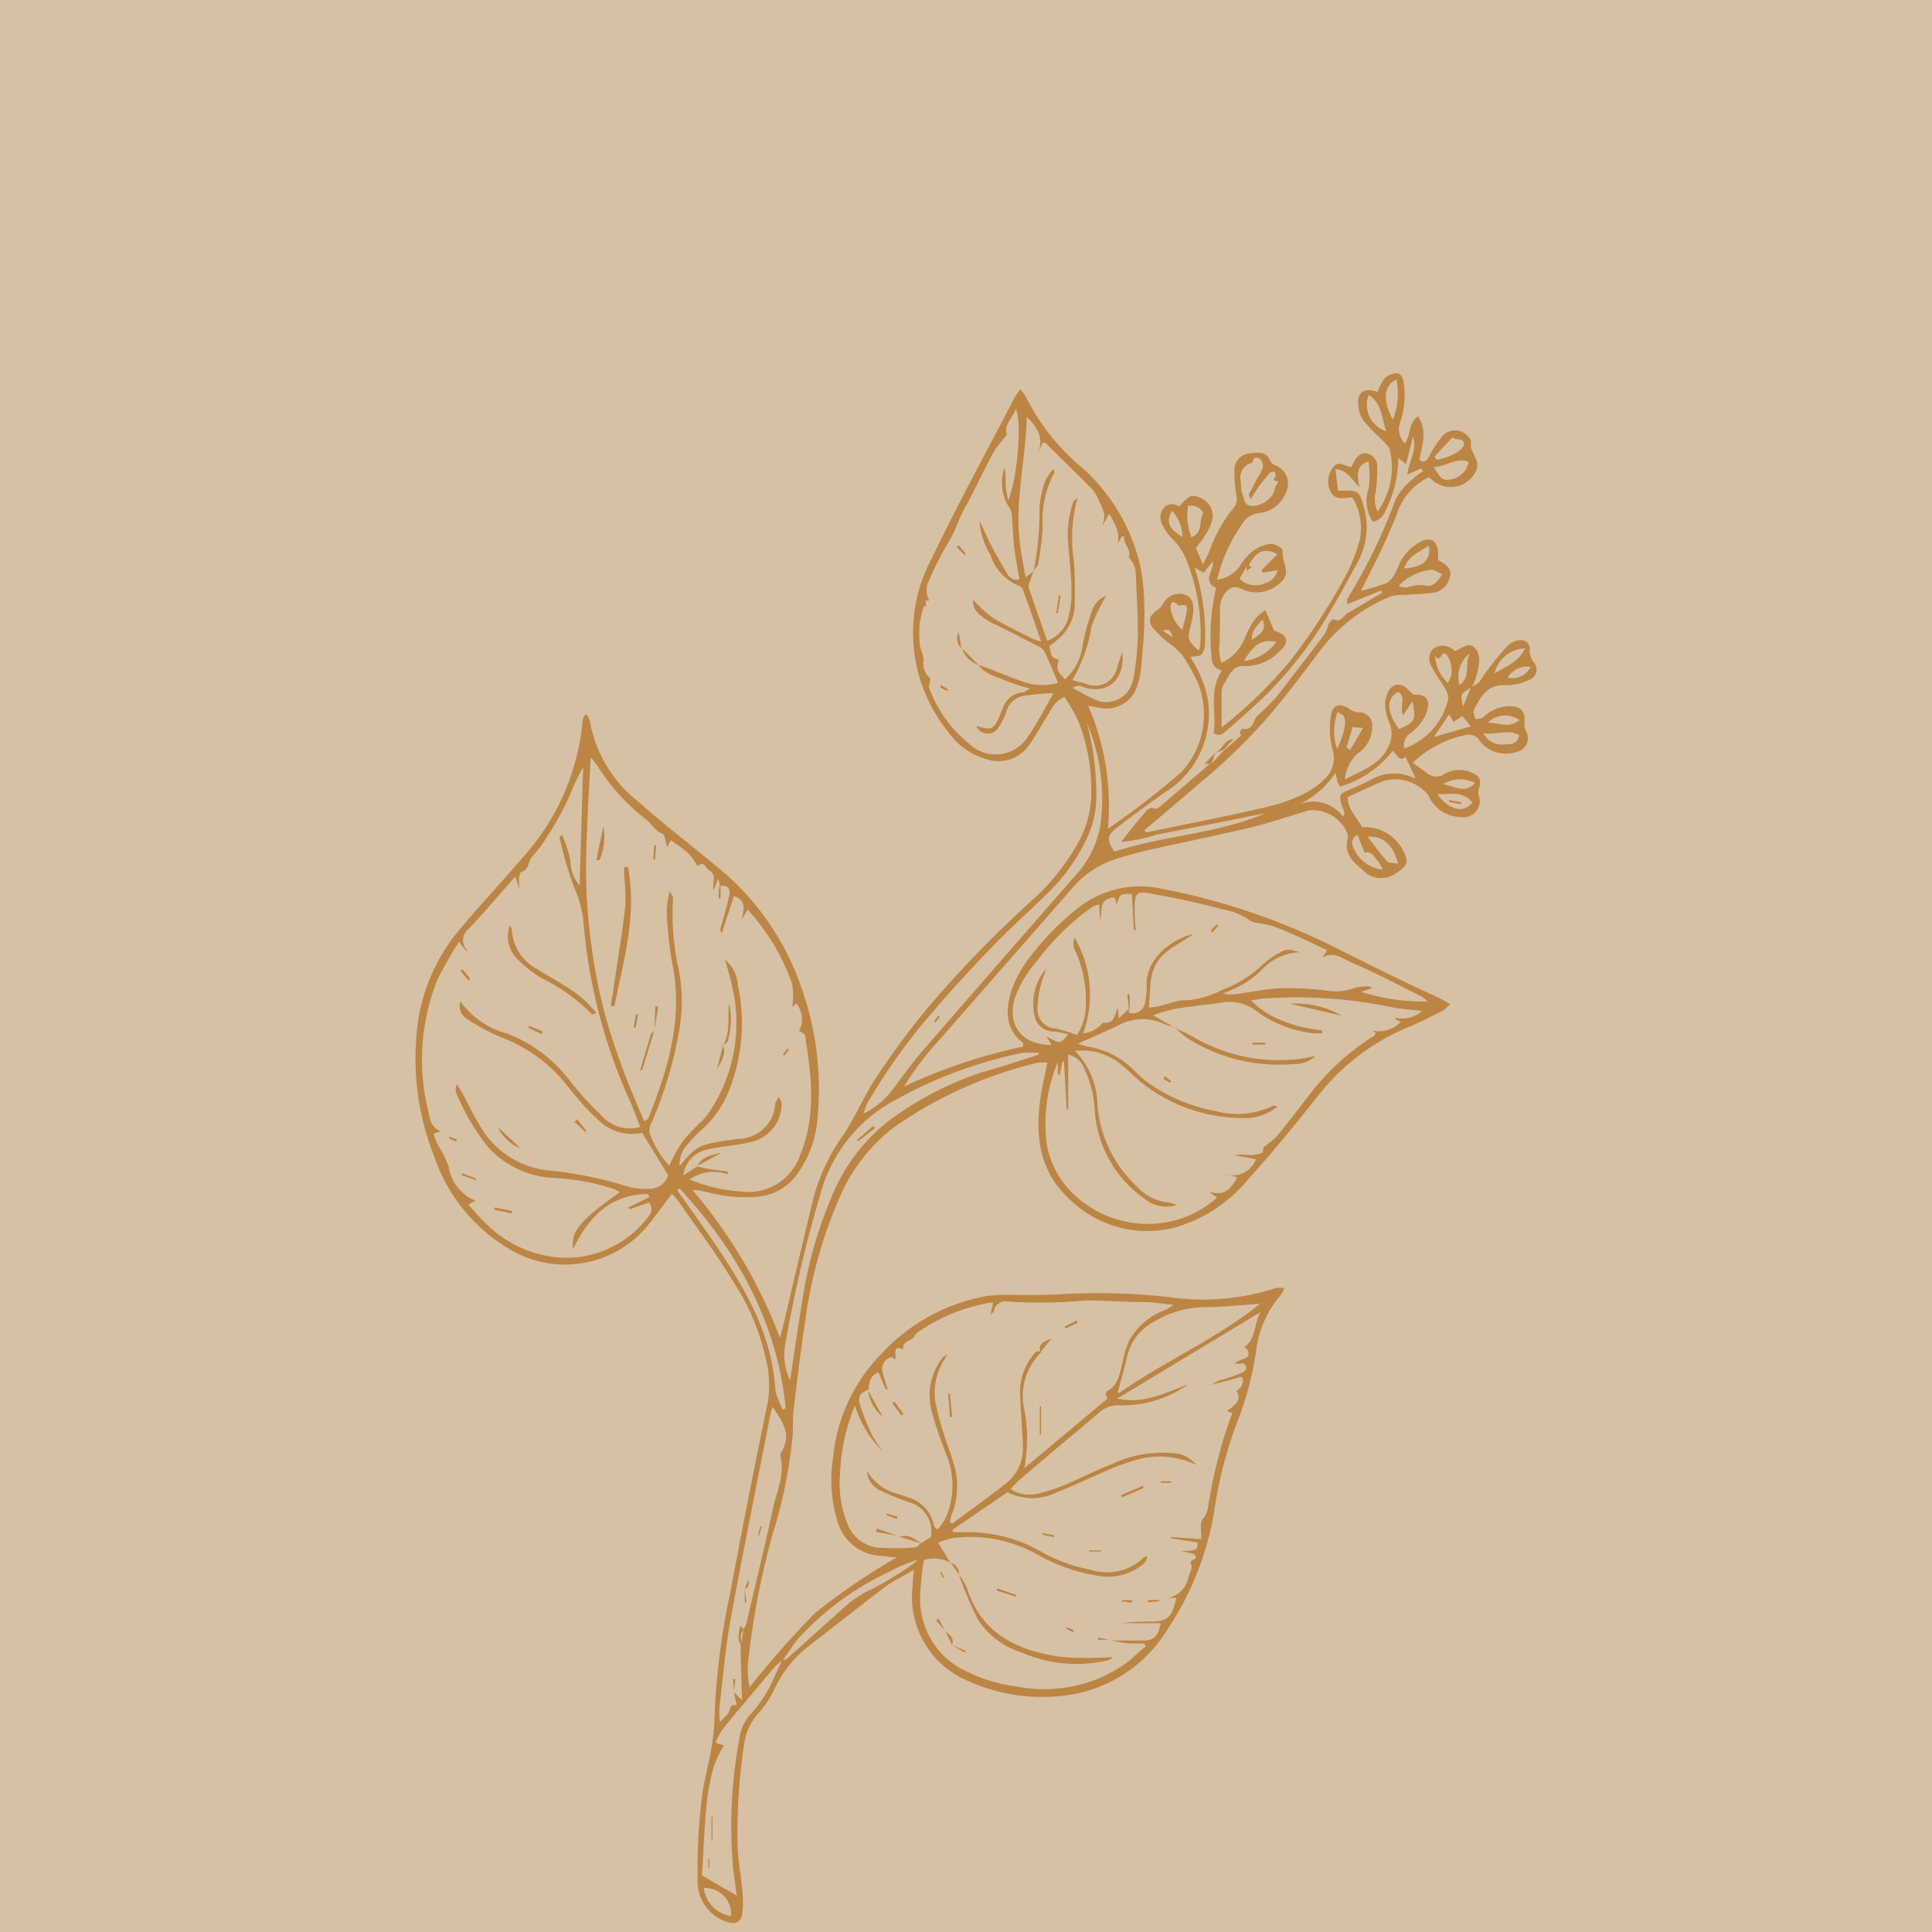 <svg id="Capa_1" data-name="Capa 1" xmlns="http://www.w3.org/2000/svg" width="42.33mm" height="42.33mm" viewBox="0 0 119.99 119.99"><defs><style>.cls-1{fill:#d6c1a5;}.cls-2{fill:#bc8544;}</style></defs><rect class="cls-1" width="119.99" height="119.99"/><path class="cls-2" d="M91.37,42.64c.51-.1.66-.54.92-.9a19,19,0,0,1,1.34-1.63,1.26,1.26,0,0,1,.59-.32c.42-.12.81.11.79.52a1.21,1.21,0,0,0,.3.89.67.67,0,0,1-.29,1,3.35,3.35,0,0,1-1.46.36c-1.16-.09-1.59.68-2,1.49-.08.15,0,.4.06.6.18,0,.4,0,.52-.13a2.47,2.47,0,0,1,1.54-.66c.8,0,1.06.27,1,1.08a.88.88,0,0,0,.08.45.86.86,0,0,1-.5,1.29,2.1,2.1,0,0,1-2.32-.61.8.8,0,0,0-.92-.42,6.78,6.78,0,0,0-3.28,1.72l.92.67a.9.9,0,0,0,1.1,0A1.85,1.85,0,0,1,91.43,48c.48.18.59.5.42,1a.74.74,0,0,0,0,.44,1,1,0,0,1-1.13,1.3,2.19,2.19,0,0,1-2-1.34,2.69,2.69,0,0,0-2.21-1,2.81,2.81,0,0,0-.75.17c-.68.29-1.34.6-2.06.93,0,.78.59,1.26.89,1.88a2.65,2.65,0,0,1,2.59,1.52c.34.68.17.91-.47,1.33A1.57,1.57,0,0,1,84.6,54c-.57-.47-1.13-1-.91-1.88a.78.78,0,0,0,0-.34,2.34,2.34,0,0,0-2.4-1.45c-1.2.34-2.39.77-3.6,1.06-2.1.5-4.23.92-6.34,1.4-.74.17-1.48.38-2.21.62a5.84,5.84,0,0,0-2.57,1.78q-4.38,5-8.76,10a17.64,17.64,0,0,0-1.66,2.29A33.77,33.77,0,0,1,63.55,65c0-.12,0-.2,0-.22-1.12-.85-1.1-2-.76-3.17a7.43,7.43,0,0,1,1.38-2.43,16.54,16.54,0,0,1,2.7-2.72,6.22,6.22,0,0,1,5.3-1.26,41.86,41.86,0,0,1,11.24,3.89c2,1,4,2,6.06,2.93l.59.34a3.09,3.09,0,0,1-.45.41c-.69.34-1.37.7-2.09,1a13.84,13.84,0,0,0-5.81,4.48c-1.33,1.66-2.68,3.32-4.11,4.9A9.26,9.26,0,0,1,73,76.23a6.88,6.88,0,0,1-6.55-1.73c-1.93-1.75-2.18-4-1.81-6.44.1-.67.26-1.34.41-2.06a3,3,0,0,0-.6,0,26.13,26.13,0,0,0-8.91,4,10.84,10.84,0,0,0-3.34,4.24A28.73,28.73,0,0,0,50,82.1c-.27,1.77-.48,3.56-.7,5.34-.06.56-.05,1.13-.07,1.7A30.19,30.19,0,0,1,48,95.24a48.57,48.57,0,0,0-1.55,8.11,5,5,0,0,0,.11,1.43,57.74,57.74,0,0,1,4.06-4.6,40.9,40.9,0,0,1,5.08-3.46c-.32,0-.65-.08-1-.09A2.93,2.93,0,0,1,52,94.42a8.68,8.68,0,0,1-.26-3.89,10.66,10.66,0,0,1,3-6.45,11.72,11.72,0,0,1,6.55-3.59,11.49,11.49,0,0,1,1.86-.06c1,0,2,0,3.07-.07a40.21,40.21,0,0,1,6.4.2A14.57,14.57,0,0,0,79.22,80a1.86,1.86,0,0,1,.54,0,1.45,1.45,0,0,1-.17.37A6.56,6.56,0,0,0,78,84a20.19,20.19,0,0,1-1.24,4.52,26.55,26.55,0,0,0-1.34,5.28,18.76,18.76,0,0,1-2.92,7.41,8.7,8.7,0,0,1-5.76,4,11.25,11.25,0,0,1-7.14-1.06,5.65,5.65,0,0,1-2.91-5.73c0-.24,0-.49.08-.93-.67.4-1.23.66-1.71,1-1.66,1.26-3.29,2.55-4.93,3.82a7.14,7.14,0,0,0-2,2.53,6.48,6.48,0,0,1-1,1.54,3.5,3.5,0,0,0-.92,2,36,36,0,0,0-.39,6.56c.06.83.21,1.64.28,2.46a6.3,6.3,0,0,1,0,1.44c-.09.55-.41.69-.93.53a2.63,2.63,0,0,1-1.84-2.57,35,35,0,0,1,.35-5.79c.08-.42.18-.84.26-1.26a16.26,16.26,0,0,0,.42-2.56,44.48,44.48,0,0,1,1-8.3c.74-4,1.53-7.94,2.34-11.9a6.81,6.81,0,0,0-.16-2.7,14.38,14.38,0,0,0-2.14-4.91c-1-1.65-2.18-3.2-3.28-4.8a5.34,5.34,0,0,0-.39-.44c-.52.68-1,1.37-1.52,2a6.67,6.67,0,0,1-8.68,1.37A10.62,10.62,0,0,1,27,71.91a16.55,16.55,0,0,1-1-8.72,11.53,11.53,0,0,1,2.74-5.69c1.21-1.44,2.5-2.8,3.71-4.23a14.57,14.57,0,0,0,3.72-8.35,2,2,0,0,1,.08-.42s.08-.07.17-.15a1.42,1.42,0,0,1,.21.43,8.2,8.2,0,0,0,3,5c1.53,1.35,3.15,2.61,4.73,3.91a16.53,16.53,0,0,1,5.35,7.47,18.82,18.82,0,0,1,1,8.84,6.67,6.67,0,0,1-1,2.62A3.43,3.43,0,0,1,47,74.33a9.47,9.47,0,0,1-3-.27,5.54,5.54,0,0,0-1-.16,31.06,31.06,0,0,1,5.44,9.18l.18-.66c.63-2.65,1.24-5.32,1.9-8a11.89,11.89,0,0,1,1.8-3.85c.68-1,1.18-2.13,1.8-3.18a45.93,45.93,0,0,1,4.47-5.92,73.63,73.63,0,0,1,5.71-5.74A14,14,0,0,0,67,52.27a6.5,6.5,0,0,0,.77-3.45,11.25,11.25,0,0,0-.82-4.08c-.23-.5-.55-1-.83-1.46-.64.26-.81.77-1.08,1.19-.41.64-.76,1.33-1.22,1.93a2.3,2.3,0,0,1-2.55.75,4.28,4.28,0,0,1-2.39-1.71,9.76,9.76,0,0,1-1-10.78c1.59-3.33,3.37-6.57,5.07-9.85.1-.2.24-.38.4-.63a2.15,2.15,0,0,1,.34.42A13.55,13.55,0,0,0,67.15,29a11.62,11.62,0,0,1,3.75,6.55,17.35,17.35,0,0,1,.17,3c0,1-.13,2-.21,3a4.6,4.6,0,0,1-.19.91,2,2,0,0,1-2.42,1.49l-.67-.12a15.61,15.61,0,0,1,1.23,7.64,47.89,47.89,0,0,0,4.6-3.56,5.29,5.29,0,0,0,1-5.47,12.05,12.05,0,0,0-1-1.78,4.68,4.68,0,0,0-.81-.72,6.57,6.57,0,0,1-1-.94c-.32-.47-.21-.75.24-1.09a1.28,1.28,0,0,0,.42-.45,1.11,1.11,0,0,1,1.32-.53c.38.11.57.45.53,1.05a6.78,6.78,0,0,1-.19,1c-.17.72-.16.79.53,1.43a1.94,1.94,0,0,0,.1-.4A12.23,12.23,0,0,0,73.77,35a4.06,4.06,0,0,0-1-1.58,2.76,2.76,0,0,1-.54-.76.94.94,0,0,1,0-1.05.68.68,0,0,1,1-.14,3.11,3.11,0,0,1,.68-.64.94.94,0,0,1,.64.09,1.2,1.2,0,0,1,.68,1.56,3.81,3.81,0,0,1-.42.83c-.15.24-.34.46-.54.73l.44,1c.18-.35.31-.58.41-.83a8.71,8.71,0,0,1,1.49-2.66.89.89,0,0,0,.18-.78,8.8,8.8,0,0,1-.12-1.61,1,1,0,0,1,1-1c.49-.09,1-.11,1.23.48a.61.61,0,0,0,.29.25,1.24,1.24,0,0,1,.63,1.8,2,2,0,0,1-1.66,1.18,1.33,1.33,0,0,0-1,.65A10.29,10.29,0,0,0,75.59,36,2,2,0,0,0,77,35.16a3.48,3.48,0,0,1,.9-1A2.09,2.09,0,0,1,79,33.78c.22,0,.68.29.66.4-.1.68.6,1.4-.13,2a2.13,2.13,0,0,1-2.13.51c-.36-.11-.69-.4-1.1-.07a1.47,1.47,0,0,0-.53,1.2c0,.86,0,1.71-.06,2.56a4.73,4.73,0,0,0,.14.79,2.73,2.73,0,0,0,1.44-1.5,5.73,5.73,0,0,1,.69-1.26,3.27,3.27,0,0,1,.61-.51l.54,1.27c-.08-.07,0,0,0,0,.86.26,1,.7.33,1.29a2.93,2.93,0,0,1-2.22.91c-.69-.06-.93.64-1.24,1.13a1,1,0,0,0-.13.49c0,.7,0,1.4,0,2.19A28.61,28.61,0,0,0,80.17,41a39.26,39.26,0,0,0,3.47-5.36,11.81,11.81,0,0,0,.82-2.14A3.73,3.73,0,0,0,84,30.9c-.51,0-1.16.24-1.42-.5A1.44,1.44,0,0,1,82.81,29c.36-.44.73,0,1.12,0l.15-.3c.19-.35.45-.63.87-.52a.82.82,0,0,1,.59.86,11.6,11.6,0,0,1-.09,1.44,2,2,0,0,0,.1,1.3,4.68,4.68,0,0,0,.77-3.83c-.09-.29-.4-.52-.62-.76a12.07,12.07,0,0,1-1-1.05,1.89,1.89,0,0,1-.33-.86c-.12-.91.29-1.23,1.2-.94a3.13,3.13,0,0,1,.4-.82,1.22,1.22,0,0,1,.72-.34c.35,0,.44.32.49.6A5.25,5.25,0,0,1,87,26.12a1.29,1.29,0,0,0,.24,1.42c.4-.48.2-1.25.82-1.68.64.91.23,1.82.1,2.72.32.2.46,0,.6-.22a6.1,6.1,0,0,1,.72-1.14,1.06,1.06,0,0,1,1.44-.34c.19.14.47.41.44.57-.13.66.67,1.13.29,1.84a1.73,1.73,0,0,1-2.6.6c-.11-.08-.21-.18-.31-.25a3.83,3.83,0,0,0-2,2.33,40.79,40.79,0,0,1-1.79,3.86l-.42.86a15,15,0,0,0,1.56-.46,1.28,1.28,0,0,0,.5-.53c.22-.36.33-.8.58-1.13a3.39,3.39,0,0,1,1-.9c.66-.38,1.12-.08,1.14.66a2.29,2.29,0,0,1,0,.39c0,.05,0,.08.07.09.39.24.81.49.67,1a1.24,1.24,0,0,1-1,1c-.62.08-1.24.09-1.87.14a2.69,2.69,0,0,0-.81.09,10.54,10.54,0,0,0-4.41,3.4c-.95,1.28-1.92,2.54-2.93,3.77a36.58,36.58,0,0,1-4.44,4.36c-1.16,1-2.34,2-3.52,3,.06.06.1.13.12.13,2.48-.52,5-1,7.43-1.57a11,11,0,0,0,2.18-.74,5.09,5.09,0,0,0,1.46-1,1.76,1.76,0,0,0,.49-1.86,5.06,5.06,0,0,1-.1-2c.07-.77.56-.92,1.19-.48a1,1,0,0,0,.49.19.81.81,0,0,1,.89.88,1.94,1.94,0,0,1-.89,1.66,2.51,2.51,0,0,0-.8,1.63c1.06-.58,2.11-.88,2.64-1.93a1.76,1.76,0,0,0,.1-1.64,3.27,3.27,0,0,1-.24-1,1.71,1.71,0,0,1,.1-.67c.12-.38.4-.7.8-.64s.51.35.88.62c.75-.06,1.1.31.76,1.17a2.89,2.89,0,0,1-.91,1.17.92.92,0,0,0-.45,1,4.28,4.28,0,0,0,2.74-3.1,1.32,1.32,0,0,0-.23-.68c-.24-.42-.55-.8-.76-1.24A.91.91,0,0,1,89,40.3a1,1,0,0,1,1.19,0l.18.14c.35-.15.67-.41.93-.36.42.08.57.54.57,1a4.47,4.47,0,0,1-.23,1.06,4,4,0,0,1-.23.53c-.73.44-.73.44-.54,1.2Zm-16.13,4.8.76-.82c.36-.31.73-.62,1.08-.94,0,0-.06-.15-.09-.23l.16-.19c.59.12.68-.36.86-.72a16.26,16.26,0,0,0,1.25-1.24c1-1.28,2-2.59,3-3.9a2.78,2.78,0,0,0,.23-.59,1.32,1.32,0,0,1,.3-.37c.48.3.63-.21.91-.37.5-.27,1-.58,1.47-.86l.68-.4-.07-.14-2.11.86c0-.16,0-.26,0-.32a34.46,34.46,0,0,0,3-6.18,3.72,3.72,0,0,1,.88-1.11,5.87,5.87,0,0,1,.83-.66l-.11-.17-.87.39c.11-.86.63-1.55.36-2.38l-.43,1.73-.49-.39a7.24,7.24,0,0,1-.82,3.34,1,1,0,0,1-.76.62,2.31,2.31,0,0,1-.27-2,5.57,5.57,0,0,0,0-1.74c-.76.23-.71.83-.56,1.59-.51-.49-.74-1.05-1.49-1.12l.16,1.34a2.62,2.62,0,0,0,.31,0c.94,0,1,0,1.27.95a4.54,4.54,0,0,1-.31,3.41c-.63,1.14-1.24,2.3-1.92,3.41a24.29,24.29,0,0,1-4.3,5.38c-.66.59-1.3,1.19-2,1.77-.19.17-.37.39-.77.14.19-1.26-.34-2.63.52-3.9a.71.71,0,0,1-.64-.72,13,13,0,0,1,.27-4.4c-.93-.43-.09-1.08-.21-1.65l-.56.71-.57-.32a13.25,13.25,0,0,1,.65,4.59,1.3,1.3,0,0,1-.2.79c-.12.15-.45.12-.72.17a7.4,7.4,0,0,1,.48.84,7,7,0,0,1,.59,1.68,5.71,5.71,0,0,1-2.63,5.88c-1,.71-2,1.44-3,2.21-.63.48-.62.78-.15,1.48,3.07-1,6.36-1.1,9.37-2.37-.76.12-1.5.29-2.25.44l-2.26.44-2.26.44a9.81,9.81,0,0,1-2.18.45c.48-.61.88-1.14,1.32-1.64.21-.22.38-.61.83-.41.06,0,.19-.09.28-.16l3.17-2.72Zm2.19-12.26-.45.76a1.4,1.4,0,0,0,1.56.29,1.1,1.1,0,0,0,.81-.82l-.93.16-.08-.15,1-1c-.81-.43-1.34-.19-1.78.71A.42.42,0,0,0,77.43,35.18ZM48.61,103.09a4.25,4.25,0,0,0-.5.44c-1.08,1.28-2.16,2.56-3.22,3.85a4.37,4.37,0,0,0-.45.86l.52.16a7.45,7.45,0,0,0-.62,1.28,14.54,14.54,0,0,0-.46,2.42c-.14,1.5-.2,3-.28,4.38l2.16,1.25c-.08-.57-.14-1-.21-1.51a29.49,29.49,0,0,1,.37-8.23,2.8,2.8,0,0,1,.63-1.45,8.29,8.29,0,0,0,1.56-2.42c.15-.35.32-.7.48-1.05.08,0,.19,0,.23,0l3.66-3.29a6.73,6.73,0,0,1,1.74-1.12,21.65,21.65,0,0,0,2.46-1.51,2.44,2.44,0,0,0,.29-.27,9.56,9.56,0,0,0-1.73.73,17.94,17.94,0,0,0-5.6,4.09C49.26,102.12,49,102.62,48.61,103.09ZM46,102.24l.18-1.06a1.35,1.35,0,0,0,.16-.29c.57-2.43,1.16-4.86,1.69-7.3.22-1,.73-2,.43-3.16a.31.31,0,0,1,.06-.24c.69-1.08.08-1.89-.54-2.82-.06.21-.1.31-.12.41-.84,4.3-1.71,8.58-2.5,12.88-.33,1.82-.47,3.67-.69,5.5a5.05,5.05,0,0,0,.05.8c.28-.32.51-.49.57-.7s.09-.43.47-.34l-.19-.84h0l.51.51C46.06,104.4,46,103.32,46,102.24ZM64.19,35.48h0c-.07.18-.14.36-.2.54s-.14.33-.1.46c.36,1.1.76,2.2,1.15,3.32a2.13,2.13,0,0,0,1.36-1.65,6.14,6.14,0,0,0,.15-1.35c0-1-.13-2-.21-3.06a6.16,6.16,0,0,1,.3-2.52c0-.11.18-.2.28-.3a9.6,9.6,0,0,0-.23,3.91c.09.9.06,1.82.06,2.73A2.91,2.91,0,0,1,66,39.43a6.55,6.55,0,0,1-.84.71c.15.31,0,.72.52.8,0,0,.1.1.09.12-.3.54.1.8.37,1.13A3.42,3.42,0,0,0,67.25,40a16.73,16.73,0,0,1,.54-2A1.56,1.56,0,0,1,68.7,37c-.15.27-.22.38-.27.49a8.76,8.76,0,0,0-.65,1.47,9.45,9.45,0,0,1-1.18,3.28l.8.21a1.41,1.41,0,0,0,2-1.06l.3-.92c.19,1.69-.84,2.61-2.24,2.26-.23-.06-.49-.27-.83,0,.47.25.86.48,1.27.67a1.69,1.69,0,0,0,2.46-1.15,8.26,8.26,0,0,0,.18-1.09,15.55,15.55,0,0,0,.13-1.79c0-1.25-.08-2.5-.13-3.75a1.43,1.43,0,0,0-.45-1c.23-.52-.37-.81-.26-1.29l-.16,0-.25.42c.1-.6,0-.94-.53-1.84l-.42.74c.17-.67.18-.68-.17-1.45a2.89,2.89,0,0,0-.5-.85c-1-1-1.92-1.91-2.89-2.86,0,0-.1,0-.15,0l-.29.62c.36-.89,0-1.53-.7-2.23-.07,2.71-.75,5.25-.43,7.84.08.7.23,1.38.35,2.14Zm-3.44,5.81.55.19c.82.31,1.62.67,2.46.93a3.57,3.57,0,0,0,1.95,0c-.28-.67-.52-1.27-.8-1.86a.89.89,0,0,0-.39-.4c-1-.5-1.93-1-2.89-1.45a3.76,3.76,0,0,1-.71-.46,1.14,1.14,0,0,1-.49-1,9,9,0,0,0,1.2,1.11c.77.48,1.6.86,2.41,1.28.16.08.34.12.62.22-.39-1.14-.74-2.15-1.1-3.16-.05-.12-.15-.27-.26-.3a3.05,3.05,0,0,1-1.79-1.94,4.7,4.7,0,0,1-.68-2.07c.25.41.41.86.62,1.28.34.66.7,1.3,1.08,1.93a.7.7,0,0,0,.78.4c-.11-.71-.24-1.38-.32-2s-.09-1.42-.16-2.13a1.11,1.11,0,0,0-.22-.45,2.85,2.85,0,0,1-.22-2.38,6.73,6.73,0,0,1,.07,1c0,.36.1.71.15,1.06.6-1.38.86-5,.48-5.69-.23.6-.76,1-.56,1.59-.31.41-.59.71-.8,1.06s-.47.91-.71,1.36c-.37.74-.73,1.48-1.13,2.2s-.57,1.43-1,2.09A18.77,18.77,0,0,0,57.72,36a1.31,1.31,0,0,0,0,1.3l-.25,0,.05.35h-.15a8.27,8.27,0,0,0-.25,1.07,6,6,0,0,0,0,1.2c0,.37.24.74.24,1.1a1.21,1.21,0,0,0,.42,1.12c0,.26-.13.44-.08.56A7.92,7.92,0,0,0,60.2,46.2a2.38,2.38,0,0,0,3.61-.39c.59-.85,1.06-1.79,1.62-2.75-.6,0-1.13.06-1.66.13a1.38,1.38,0,0,0-1.27,1,4,4,0,0,1-.49,1,.77.77,0,0,1-1.37-.1c1,.28,1.08.23,1.5-.75.06-.13.1-.26.16-.39A1.39,1.39,0,0,1,63.52,43c.13,0,.25-.13.45-.24a13,13,0,0,1-1.48-.47c-.6-.28-1.31-.4-1.73-1Zm9.36,21.35h0a2.14,2.14,0,0,0,0,.25.76.76,0,0,0,1-.59,4.52,4.52,0,0,0,.11-1.1c-.09-1.34,1.15-2.75,2.9-3.2-.75.58-1.69.91-2.24,1.74s-.41,1.85-.54,2.83c.87,0,1.58-.49,2.4-.45a5.73,5.73,0,0,0,2.16-.64,7.42,7.42,0,0,0,2.51-1.56,5.3,5.3,0,0,1,1.11-.78c.44-.23.58-.19,1.19,0a3.36,3.36,0,0,0-2.35,1.1,5.92,5.92,0,0,1-1.83,1.22l-.56.25a2.6,2.6,0,0,0,1,0c.84-.11,1.68-.3,2.52-.33a20.7,20.7,0,0,1,2.84.13,3.36,3.36,0,0,0,1.83-.16,2.69,2.69,0,0,1,1-.07v.12l-.63.2a13,13,0,0,0,4.13.6,1.72,1.72,0,0,0-.55-.4c-1.37-.68-2.72-1.41-4.13-2-.54-.22-1.1-.76-1.85-.33l.3-.45c-.6-.28-1.17-.57-1.76-.83s-1.09-.49-1.65-.68-1.12-.12-1.49-.41a4,4,0,0,0-1.59-.62c-1.5-.41-3-.72-4.57-1-.72-.14-.87,0-.9.74,0,.52,0,1,.07,1.55h-.12l-.12-2.25c-.75,0-.75,0-.94.65l-.13-.43c-1.06.05-.73.88-.9,1.43l-.07-1-.3.09-.35.23a15.36,15.36,0,0,0-3.2,3.19A7.12,7.12,0,0,0,63,62.06c-.43,1.67.5,2.84,2.31,2.84L65,64.37c.86.48.86.48,1.35-.15-.34-.06-.64-.14-.93-.16a1.21,1.21,0,0,1-1.09-.7,3.34,3.34,0,0,1,.65-3.2,10.54,10.54,0,0,0-.37,1.14,6.28,6.28,0,0,0-.18,1.42,1.19,1.19,0,0,0,1.15,1.16,9.85,9.85,0,0,1,1.3.4,3.2,3.2,0,0,0,.55-1.72,7.53,7.53,0,0,0-.6-3.41,1,1,0,0,1-.09-.91,7,7,0,0,1,.53,5.94,1.85,1.85,0,0,0,1.24-.67c.65.11.73-.41.9-.95l.08.69ZM57.21,95.85l.6-.38a1.86,1.86,0,0,0-1.39-2.18c-.58-.23-1.17-.43-1.73-.71a1.45,1.45,0,0,1-.85-1.23,3.13,3.13,0,0,0,1.95,1.44c.21.06.43.14.64.22A2.23,2.23,0,0,1,58,94.72c0,.1.13.18.21.29A3.19,3.19,0,0,0,59,93.49a5,5,0,0,0-.27-3.25c-.29-.81-.61-1.61-.82-2.43a3.82,3.82,0,0,1,.62-3.48,1,1,0,0,1,.33-.2A3.9,3.9,0,0,0,58.08,87,16.34,16.34,0,0,0,58.6,89c.19.63.44,1.24.62,1.87A4.75,4.75,0,0,1,59.13,94c-.06.17-.09.35-.14.52l.14.11c1.14-.84,2.29-1.67,3.4-2.54a2.75,2.75,0,0,0,1-2.2c0-.51-.05-1-.08-1.53s-.08-1.31-.1-2a3.62,3.62,0,0,1,.82-2.2c.11-.18.26-.31.49-.17h0a3.81,3.81,0,0,0-1.07,3.44,8.94,8.94,0,0,1,.1,3.22c0,.14,0,.28-.07.53l4.94-4.13c.13-.11.31-.19.12-.4a.3.3,0,0,1,.09-.26c.7-.37.76-1.08.94-1.73a6.29,6.29,0,0,1,.41-1.38,4.21,4.21,0,0,1,2.22-1.91c.15-.07.29-.17.57-.33-.69-.07-1.2-.15-1.71-.17-1.28,0-2.56-.11-3.83-.1a29.73,29.73,0,0,1-4.81.06.72.72,0,0,0-.83.59c0,.06-.09.1-.21.23l.16-.77a11,11,0,0,0-4.71,1.89.58.58,0,0,0-.17.18c-.12.37-.8.29-.7.85-.77-.3-.37.43-.52.64-.1-.07-.19-.17-.23-.15a.76.76,0,0,0-.52,1c.08.32.2.63.3,1l-.12,0-.45-1.06c-.54.21-.57.64-.62,1.07l0,0c-.51.21-.68.41-.53.94a14.44,14.44,0,0,0,.75,1.88,9.38,9.38,0,0,0,.64,1,6.76,6.76,0,0,1-1.7-2.83,12.25,12.25,0,0,0-.93,4.3,6.52,6.52,0,0,0,.42,2.93,2.32,2.32,0,0,0,1.85,1.59,17.14,17.14,0,0,0,2.38,0c.15,0,.3-.23.44-.34Zm15.87-32c-.27-.09-.54-.16-.8-.26a3.12,3.12,0,0,0-2.64,0c-.86.43-1.75.8-2.69,1.23a4.86,4.86,0,0,0,.6.18,5.07,5.07,0,0,1,2.84,1.44c.27.25.53.52.82.74a10.6,10.6,0,0,0,4.36,1.84,5,5,0,0,0,3.49-.35s.14,0,.28.06a3.22,3.22,0,0,1-2.13.71,10.17,10.17,0,0,1-6.32-2.21c-.48-.39-.91-.86-1.41-1.23a3.74,3.74,0,0,0-2.71-.73,4.93,4.93,0,0,1,1.39,3.41,7.78,7.78,0,0,0,2.44,5,3,3,0,0,0,2,1,1.77,1.77,0,0,1,.47.16,2.1,2.1,0,0,1-2-.4A7.26,7.26,0,0,1,68,69.08a7.11,7.11,0,0,0-.66-2.72,1.36,1.36,0,0,0-1-.86v3.42h-.09l-.17-3h-.1l-.16.83-.12,0v-.8A10,10,0,0,0,65,71a5.58,5.58,0,0,0,1.4,2.88A6.64,6.64,0,0,0,71.67,76a6.34,6.34,0,0,0,3.92-1.63l-.5-.35c.91.22,1.24,0,1.75-.9L76,72.89A1.53,1.53,0,0,0,78,72l-1.33-.26a2.74,2.74,0,0,1,.86,0,2.27,2.27,0,0,0,.82-.12c.1,0,.11-.32.13-.38a5.77,5.77,0,0,0,.78-.63c.7-.83,1.34-1.69,2-2.53a15.1,15.1,0,0,1,4-3.7c.08,0,.13-.14.2-.22L85.2,64A1.91,1.91,0,0,0,87,63.47l-.33-.17,0-.09a1.86,1.86,0,0,0,1.65-.42c-.69-.08-1.28-.12-1.85-.23A29.25,29.25,0,0,0,78.7,62c-.35,0-.69.09-1,.13a5.17,5.17,0,0,0,1.35,1,8.86,8.86,0,0,0,1.58.6,12.58,12.58,0,0,0,1.49.27l0,.18c-.34,0-.67,0-1-.07A7.28,7.28,0,0,1,78,62.77a2.78,2.78,0,0,0-2.17-.5c-.58.12-1.19.12-1.77.24a8.4,8.4,0,0,0-2.44.55l1.46.84ZM43.3,72.45l0,0c.3.06.59.13.89.18l1,.12v.18a2.6,2.6,0,0,0-2.36.32A10.06,10.06,0,0,0,46,74a3.4,3.4,0,0,0,3.7-2.28c1-2.43.7-4.91.3-7.4,0-.12-.24-.2-.37-.3a1.53,1.53,0,0,0-.18-1.7l-.25.23a4.53,4.53,0,0,0,0-1.43,13.17,13.17,0,0,0-2.77-4.63l-.37.64c.13-.6.33-1.2-.48-1.48l-.75,2.3a.33.33,0,0,1-.07-.34c.18-.65.39-1.3.53-2,.09-.4-.08-.65-.55-.58h0l-.14-.46-.3.75c-.05-.54.22-1-.24-1.25-.22-.11-.32-.65-.73-.27a4.76,4.76,0,0,0-.58-.81,10.22,10.22,0,0,0-1.09-.8l-.23.43c-.1-.32-.13-.79-.29-.85-.48-.16-.65-.59-1-.87a12.69,12.69,0,0,1-3-3.28c-.09-.16-.22-.28-.45-.59-.08,1.48-.16,2.75-.21,4s-.11,2.57-.07,3.85a34.93,34.93,0,0,0,.32,3.82,33.66,33.66,0,0,0,.73,3.86c.31,1.23.71,2.43,1.14,3.62s.93,2.29,1.4,3.46c.16-.1.24-.12.25-.16,1.26-3.12,2.21-6.28,1.49-9.71a23.1,23.1,0,0,1-.33-3.23,5.28,5.28,0,0,1,.18-1.19c.15.27.22.35.21.41a15.77,15.77,0,0,0,.36,4.49,10.43,10.43,0,0,1,.05,3.57,24.59,24.59,0,0,1-1.73,5.87,1,1,0,0,0-.13.71,6.32,6.32,0,0,0,1.21,2,12.47,12.47,0,0,1,.83-1.5,12.54,12.54,0,0,1,1.23-1.3c.11-.13.23-.25.33-.39A9.93,9.93,0,0,0,45.62,62a18.68,18.68,0,0,0-.6-2.4,2.19,2.19,0,0,1,.8,1.55,11.27,11.27,0,0,1-.41,6.22,6.41,6.41,0,0,1-1.85,2.81,8.63,8.63,0,0,0-.88.93,1.73,1.73,0,0,0-.47,1.31c.89-1.08,1.15-1.27,2.19-1.47.47-.09,1-.15,1.43-.22a2.32,2.32,0,0,0,2.32-2.19,2.16,2.16,0,0,1,.22-.42c.09.21.17.31.17.4a2.41,2.41,0,0,1-1.74,2.36,8.62,8.62,0,0,1-1,.21c-.64.1-1.3.16-1.93.32A1.85,1.85,0,0,0,42.44,73ZM59.06,97.07a2.16,2.16,0,0,0-1.68-.18,19,19,0,0,0-.23,2.2,4.93,4.93,0,0,0,3,4.77,9.33,9.33,0,0,0,3,.88A8.76,8.76,0,0,0,70,103.25c.41-.32.77-.7,1.16-1l-.09-.18c-.27,0-.55,0-.81,0-.42,0-.83-.12-1.25-.18l0,0c.66,0,1.31,0,2,0s.93-.31,1.08-1.08H69.66a13.43,13.43,0,0,1,1.79-.1c1.09,0,1.35-.28,1.61-1.47h-.48a1.64,1.64,0,0,0,1.24-1.31c.09-.25.26-.59.16-.77-.21-.38.59-.21.17-.65l-.37-.09-.4-.08c1-.06,1-.06,1-.54l-1.65-.26v-.08l1.88.13c0-.51-.11-1,.1-1.27.35-.39.3-.81.4-1.23s.16-.89.26-1.34.22-.94.34-1.4.24-.88.38-1.31.29-.85.44-1.27l-.34-.14a2.74,2.74,0,0,0,.59-.49.58.58,0,0,0,0-.76.72.72,0,0,0,.41-.77s-.07-.07-.09-.1L75.29,86a1.47,1.47,0,0,1,.69-.33,12,12,0,0,0,1.19-.43c.25-.11.31-.32.09-.55l-.6,0a1.44,1.44,0,0,1,.54-.27c.44-.16.46-.48.09-.76.73-.51.56-1.39,1-2.17l-8.9,5.37c1.63.37,3-.37,4.4-.88a7.07,7.07,0,0,1-4.25,1.3,1.72,1.72,0,0,0-1.3.47c-1.67,1.42-3.36,2.81-5,4.23a4.88,4.88,0,0,0-.47.51,2.21,2.21,0,0,0,1.71.27,11.12,11.12,0,0,0,1.69-.55c1-.43,2-.94,3-1.33a7.2,7.2,0,0,1,3.58-.63,1.92,1.92,0,0,1,1.54.73,5.26,5.26,0,0,0-4-.23,15.25,15.25,0,0,0-1.59.6c-1,.43-2,.92-3.06,1.33a3.45,3.45,0,0,1-3.07,0L59.17,95s0,0,0,.07a.36.36,0,0,0,0,.09c.19,0,.39,0,.59,0a9.15,9.15,0,0,1,4.9,1.21,10.13,10.13,0,0,0,3.1,1.13A3.27,3.27,0,0,0,71,96.76a.66.66,0,0,1,.24-.11.67.67,0,0,1-.23.48,3.4,3.4,0,0,1-2.71.75,11.16,11.16,0,0,1-3.92-1.36,8.44,8.44,0,0,0-5.18-1,5.5,5.5,0,0,0-.94.28c.31.5.56.92.81,1.34ZM39.88,70.35a2.91,2.91,0,0,1-2.7-.78A11.43,11.43,0,0,1,36,68.36c-.55-.61-1-1.28-1.61-1.87A9.68,9.68,0,0,0,31,64.37a13,13,0,0,1-2-1.09.91.91,0,0,1-.4-1.08,5.23,5.23,0,0,0,2.92,2,8.87,8.87,0,0,1,3.84,2.88,18.74,18.74,0,0,0,1.94,2.14,2.36,2.36,0,0,0,2.46.77c-.2-.52-.37-1-.59-1.51A33.66,33.66,0,0,1,36.23,57.2a6.51,6.51,0,0,0-.58-2.1,23,23,0,0,1-.9-3.1s.06-.07.14-.16a6.83,6.83,0,0,1,.53,1.6A2.46,2.46,0,0,0,36,55c.07-2.5.14-4.93.22-7.36a12.86,12.86,0,0,0-.8,1.68c-.2.47-.44.93-.68,1.37s-.48.85-.75,1.25a7.82,7.82,0,0,1-.91,1.23c-.3.29-.18.88-.75,1,0,0-.09.25-.1.38s0,.39.07.75L32,54.44c-1,1.14-1.92,2.22-2.89,3.25A.88.88,0,0,0,29,59s0,.07,0,.1l-.5-.6a25.89,25.89,0,0,0-1.33,2.34,13.31,13.31,0,0,0-.58,8.13c.09.49.15,1,.76,1.29l-.43.15c.09.23.16.48.27.7a5.93,5.93,0,0,1,.67,1.33,2.76,2.76,0,0,0,1.66,2.13l-.43.25c.39.42.73.83,1.12,1.2a7.22,7.22,0,0,0,4.64,2.09,6.38,6.38,0,0,0,5.26-2.35c.3-.33.5-.63.2-1.08l-1.18.42L39,75l1.34-.66-.1-.18c-2.29,0-3.66,1.39-4.64,3.4-.18-1.05.45-1.8,2.9-3.52-.14-.07-.26-.15-.38-.2a14.4,14.4,0,0,0-3.68-.68,5.9,5.9,0,0,1-4.14-1.93,14.07,14.07,0,0,1-2-3.44c0-.07,0-.18.06-.46.2.31.31.46.39.62.31.58.59,1.18.93,1.74a5.57,5.57,0,0,0,4.37,3,24.29,24.29,0,0,1,4.93,1,4,4,0,0,0,1.34.14A1.21,1.21,0,0,0,41.5,73ZM67.5,44.88a17.5,17.5,0,0,1,.59,4.72,6.18,6.18,0,0,1-.59,2.47,11.65,11.65,0,0,1-2.23,3.2c-1.13,1.13-2.33,2.18-3.44,3.32-1.31,1.35-2.59,2.72-3.81,4.15a36.84,36.84,0,0,0-4.17,5.81,4.51,4.51,0,0,0-.21.61,5.15,5.15,0,0,0,1.65-1.3c.76-1,1.52-2.06,2.36-3,3-3.46,6-6.89,9-10.33a6.26,6.26,0,0,0,1.68-3.2A12.17,12.17,0,0,0,67.5,44.88Zm-3,20.64v-.13a7.62,7.62,0,0,0-1,0,27.58,27.58,0,0,0-7.75,2.85,9.4,9.4,0,0,0-4.8,5.93,82.29,82.29,0,0,0-2.22,9.56,3.73,3.73,0,0,0,.34,2c.27-1.75.49-3.35.77-5a26.45,26.45,0,0,1,2-6.84,11.39,11.39,0,0,1,3.33-4.26,20.46,20.46,0,0,1,5.71-3C62.08,66.29,63.27,65.91,64.45,65.52Zm5,21c2.86-2,6-3.33,8.76-5.55-1.18.08-2.23.2-3.27.21a6.19,6.19,0,0,0-3.25.87A3.32,3.32,0,0,0,70,84.25C69.85,84.93,69.65,85.61,69.42,86.47ZM42.21,73.81l-.15.11c.83,1.19,1.69,2.36,2.5,3.56,1.76,2.65,3.35,5.37,3.58,8.66a2.3,2.3,0,0,0,.12.58c.1.28.23.55.35.83l.19-.09C48.26,82.11,45.79,77.69,42.21,73.81Zm41.2-23.09c.07-.14.1-.17.09-.18,0-.17-.11-.33-.16-.49-.2-.64-.15-.76.47-1,.41-.19.83-.36,1.24-.57a2.87,2.87,0,0,1,2.77-.16s.09,0,.09,0L87.29,47c-.41.37-.54-.19-.79-.37a6.53,6.53,0,0,1-3.29,2.23,4.24,4.24,0,0,1-.17-.39c0-.11-.05-.22-.11-.47a5.41,5.41,0,0,1-2.34,2A2.3,2.3,0,0,1,83.41,50.72ZM77.67,31c-.09-.24-.12-.28-.11-.29l.53-1a3.32,3.32,0,0,0,.34-.68.61.61,0,0,0-.16-.51c-.16-.13-.44-.2-.47.19,0,0-.12.05-.18.08a.93.93,0,0,0-.58,1c.06.29,0,.6.12.89s.12.55.29.65c.52.31,1.52-.23,1.68-.83a1.72,1.72,0,0,1,.23-.52c.12-.21-.48,0-.17-.33.06-.06,0-.21,0-.31s-.25,0-.3,0c-.25.27-.47.57-.7.85Zm9.19,14.29c1-.39,1.12-.6.85-1.74l-.57.88c-.24-.56.21-1.11-.29-1.46C86.09,43.36,86.1,44.17,86.86,45.25Zm2.73-9.62c-.3-.12-.54-.32-.73-.28a3.34,3.34,0,0,0-2,1,1,1,0,0,0,.54.09,2.59,2.59,0,0,1,1-.14C88.92,36.51,89.22,36.23,89.59,35.63ZM89.05,29c.41.73.58.87,1,.78a1.35,1.35,0,0,0,1.17-1.09C90.43,28.36,89.84,29,89.05,29ZM45.4,119a1.61,1.61,0,0,0-1.69-1.74A2,2,0,0,0,45.4,119ZM85,24.53a1.73,1.73,0,0,0,1.11,2.26C85.79,26,85.86,25.05,85,24.53Zm1.84,29.11c-.35-1.21-.93-1.71-1.91-1.68.42.54.79,1.06,1.22,1.53C86.21,53.61,86.48,53.58,86.79,53.64Zm2.41-4.33c.73,1,1.63,1.23,2.2.54C90.81,49.05,90,49.38,89.2,49.31ZM86.73,23.57c-.8.35-.87,1.34-.22,2.49A4.45,4.45,0,0,0,86.73,23.57ZM90,44.36l-.94,1.41,2.29-.66-.52-.64-.55.37Zm-.91-16,.14.2a5,5,0,0,0,1-.32c.28-.14.67-.4.69-.63,0-.48-.52-.22-.71-.45Zm-15.29,3A3.6,3.6,0,0,0,74,33.37c.78-.32.41-1.08.74-1.47A.81.81,0,0,0,73.83,31.42Zm18.3,14.12a1.27,1.27,0,0,0,1.33.75c.38,0,.81,0,.92-.56C93.68,45.25,93,45.66,92.13,45.54Zm-7.79,6.37a.57.57,0,0,0-.22.86A2.16,2.16,0,0,0,85.87,54a4.05,4.05,0,0,0-.29-.52c-.23-.23-.37-.64-.83-.52ZM77.26,41.05a2.86,2.86,0,0,0,2-1.18C78.38,39.68,77.87,40,77.26,41.05ZM87.2,35.3c1.17-.07,1.66-.49,1.55-1.4C88.13,34.28,87.46,34.54,87.2,35.3Zm1.93,5.45a2.43,2.43,0,0,0,.79,1.66,1.36,1.36,0,0,0,.18-1.16,1.19,1.19,0,0,0-.27-.59c-.28-.26-.29.19-.47.22S89.25,40.82,89.13,40.75Zm-15.7-1.63c.11-.45.21-.79.27-1.14s0-.47-.49-.37c0,0-.08-.06-.11-.09-.29-.26-.41-.07-.41.19A2.2,2.2,0,0,0,73.43,39.12Zm9.62,7.39c.45-1,.59-1.65.42-2,0-.11-.23-.17-.39-.28A3.22,3.22,0,0,0,83.05,46.51Zm11.67-6.24a2,2,0,0,0-1.9,1.56C93.5,41.38,94.29,41.16,94.72,40.27Zm-5.11,8.44c.65.06,1.33.65,2-.08A2,2,0,0,0,89.61,48.71Zm1.7-8.16a1.85,1.85,0,0,0-.66,2C91.41,42,90.9,41.2,91.31,40.55ZM72.8,31.73c-.41.66-.21,1.12.63,1.61A2.34,2.34,0,0,0,72.8,31.73Zm21.59,13a1.54,1.54,0,0,0-2,.16C93.05,44.86,93.69,45.28,94.39,44.71ZM83.63,46.42l.22.16.81-1.37L84,45.16Zm11.44-5a1.39,1.39,0,0,0-1.44.67A1.28,1.28,0,0,0,95.07,41.4ZM78.42,38.48c-.39.41-.69.71-.67,1.26C78.15,39.41,78.7,39.26,78.42,38.48Zm-5.59,1.1c-.17-.5-.17-.5-.63-.42Z" transform="translate(0 0)"/><path class="cls-2" d="M75.48,46.75l-.24.69,0,0-.43,0Z" transform="translate(0 0)"/><path class="cls-2" d="M77.57,35.12l.17.12-.32.21a2.44,2.44,0,0,0,0-.27A.42.42,0,0,1,77.57,35.12Z" transform="translate(0 0)"/><path class="cls-2" d="M31.66,57.47a.65.65,0,0,1,.13.28,2.91,2.91,0,0,0,1.6,2.45c.86.55,1.75,1,2.59,1.64a8.58,8.58,0,0,1,1.08,1.09c-.18,0-.26.1-.28.08a11,11,0,0,0-3.15-2.26,7.74,7.74,0,0,1-1.4-1.09A2,2,0,0,1,31.66,57.47Z" transform="translate(0 0)"/><path class="cls-2" d="M30.92,70l1.41,1.32A2.56,2.56,0,0,1,30.92,70Z" transform="translate(0 0)"/><path class="cls-2" d="M31.77,75.36l-1.07-.22,0-.15,1.1.22Z" transform="translate(0 0)"/><path class="cls-2" d="M35.85,69.51l.56.72-.06.07-.67-.63Z" transform="translate(0 0)"/><path class="cls-2" d="M29.57,73.29,28.69,73l0-.14.87.34Z" transform="translate(0 0)"/><path class="cls-2" d="M33.63,64.22l-.83-.39.05-.12.86.35Z" transform="translate(0 0)"/><path class="cls-2" d="M29.1,60.9l-.5-.6.12-.1.5.6Z" transform="translate(0 0)"/><path class="cls-2" d="M28.33,70.9l-.44-.2,0-.11.49.18Z" transform="translate(0 0)"/><path class="cls-2" d="M59.54,97.79a3.44,3.44,0,0,1,.51.83c.91,2.88,3.18,3.91,5.88,4.29a21.42,21.42,0,0,0,3.2,0,.93.93,0,0,1-.29.2,8.55,8.55,0,0,1-5.42-.49,5.05,5.05,0,0,1-2.67-2,24.76,24.76,0,0,1-1.19-2.8Z" transform="translate(0 0)"/><path class="cls-2" d="M71,92.43,69.68,93l-.06-.14L71,92.27Z" transform="translate(0 0)"/><path class="cls-2" d="M63.1,99.17l-1.18-.38,0-.14,1.18.4Z" transform="translate(0 0)"/><path class="cls-2" d="M58.74,101.33l-.6-.69.15-.11c.15.27.29.54.43.82Z" transform="translate(0 0)"/><path class="cls-2" d="M59.12,102.16l.84.37-.05.11-.79-.48Z" transform="translate(0 0)"/><path class="cls-2" d="M72.09,92h.64v.09l-.64,0Z" transform="translate(0 0)"/><path class="cls-2" d="M65.48,95.47l-.75-.16,0-.1.75.14Z" transform="translate(0 0)"/><path class="cls-2" d="M72,99.44l-.7.08,0-.15.71,0Z" transform="translate(0 0)"/><path class="cls-2" d="M68.39,96.36h-.74v-.07h.74Z" transform="translate(0 0)"/><path class="cls-2" d="M70.3,99.53l-.62-.07v-.08h.63Z" transform="translate(0 0)"/><path class="cls-2" d="M59.56,97.77c-.17-.23-.34-.46-.5-.7l0,0a.68.68,0,0,1,.5.7Z" transform="translate(0 0)"/><path class="cls-2" d="M58.46,97.63l.2.37-.08,0-.2-.37Z" transform="translate(0 0)"/><path class="cls-2" d="M66.64,101.37l-.39-.2,0-.11.41.17s0,0,0,.06S66.69,101.32,66.64,101.37Z" transform="translate(0 0)"/><path class="cls-2" d="M59.12,102.16l-.39-.83v0c.26.21.55.4.4.81Z" transform="translate(0 0)"/><path class="cls-2" d="M69,101.84h-.8v-.14l.77.16Z" transform="translate(0 0)"/><path class="cls-2" d="M39,53.85c.57,3-.27,5.79-.84,8.63l-.21,0c0-.32.09-.64.14-1,.25-1.71.54-3.42.74-5.14a12.61,12.61,0,0,0-.07-2c0-.16,0-.32,0-.48Z" transform="translate(0 0)"/><path class="cls-2" d="M40.64,64l-.76,2.47-.12,0c.22-.77.45-1.54.69-2.3,0,0,.13-.08.2-.11Z" transform="translate(0 0)"/><path class="cls-2" d="M37.47,51.32a3.56,3.56,0,0,1-.24,2.1l-.19,0Z" transform="translate(0 0)"/><path class="cls-2" d="M44.9,64.94c.49-.82.27-1.74.38-2.62a4.59,4.59,0,0,1-.07,2.3c0,.12-.21.21-.31.31Z" transform="translate(0 0)"/><path class="cls-2" d="M43.3,72.45c.29-.66.92-.71,1.51-.86l-1.53.84Z" transform="translate(0 0)"/><path class="cls-2" d="M40.65,64l.05-1.49h.18L40.64,64Z" transform="translate(0 0)"/><path class="cls-2" d="M39.35,63.76,39.5,63l.13,0-.16.85Z" transform="translate(0 0)"/><path class="cls-2" d="M44.9,64.93c.21.52-.06.92-.38,1.5.16-.61.27-1.05.38-1.49Z" transform="translate(0 0)"/><path class="cls-2" d="M40.76,52.5l-.08.89h-.11l.06-.91Z" transform="translate(0 0)"/><path class="cls-2" d="M49,65.19l-.29.37-.09-.08.29-.36Z" transform="translate(0 0)"/><path class="cls-2" d="M44.75,55l0,.8h-.12c0-.27,0-.53.07-.8Z" transform="translate(0 0)"/><path class="cls-2" d="M73.06,63.9a9.88,9.88,0,0,1,1,.47,10.45,10.45,0,0,0,6.27,1.43c.41,0,.82-.13,1.38-.21a1.89,1.89,0,0,1-1.35.49,10.54,10.54,0,0,1-6.65-1.63,6.22,6.22,0,0,1-.68-.57Z" transform="translate(0 0)"/><path class="cls-2" d="M80.13,62.34a5.64,5.64,0,0,1,3.22.75Z" transform="translate(0 0)"/><path class="cls-2" d="M78.58,64.87h-.79v-.11l.8,0Z" transform="translate(0 0)"/><path class="cls-2" d="M65.48,70.52V71h0v-.46Z" transform="translate(0 0)"/><path class="cls-2" d="M72.35,66.84l.39.32-.07.09L72.25,67Z" transform="translate(0 0)"/><path class="cls-2" d="M53.89,86.31,54.83,88a2.52,2.52,0,0,1-.92-1.68Z" transform="translate(0 0)"/><path class="cls-2" d="M64.66,87.35V89.1h-.08V87.31Z" transform="translate(0 0)"/><path class="cls-2" d="M55.92,95.42l-1.52-.28.06-.21,1.44.51Z" transform="translate(0 0)"/><path class="cls-2" d="M59,88l-.11-1.44H59L59.13,88Z" transform="translate(0 0)"/><path class="cls-2" d="M64.62,84c-.2-.61.31-.69.69-.87L64.6,84Z" transform="translate(0 0)"/><path class="cls-2" d="M55.56,87.05l.55.76-.13.1-.56-.75Z" transform="translate(0 0)"/><path class="cls-2" d="M55.9,95.44c.54-.18.92.14,1.31.42l0,0-1.32-.41Z" transform="translate(0 0)"/><path class="cls-2" d="M66.93,82.15l-.75.36-.06-.12.74-.38Z" transform="translate(0 0)"/><path class="cls-2" d="M55.71,94.35l-.66-.25,0-.1.68.19Z" transform="translate(0 0)"/><path class="cls-2" d="M70.11,62.64l-.1-.88h.15c0,.3,0,.59,0,.89Z" transform="translate(0 0)"/><path class="cls-2" d="M75.19,57.81l.38-.41.1.08-.36.43Z" transform="translate(0 0)"/><path class="cls-2" d="M60.76,41.28a1.49,1.49,0,0,1-1-1h0l1,1Z" transform="translate(0 0)"/><path class="cls-2" d="M59.72,40.27a.79.79,0,0,1-.17-1c.05.34.11.68.16,1Z" transform="translate(0 0)"/><path class="cls-2" d="M59.54,33.86l.44.53-.08.08-.48-.5Z" transform="translate(0 0)"/><path class="cls-2" d="M58.44,42.54l.42.26,0,.1a.71.71,0,0,1-.22-.07,2.2,2.2,0,0,1-.25-.17Z" transform="translate(0 0)"/><path class="cls-2" d="M64.19,35.48a18.62,18.62,0,0,0,.37-3.95,6.31,6.31,0,0,1,.35-1.65,3.11,3.11,0,0,1,.5-.74c.07.13.1.17.09.18a6.28,6.28,0,0,0-.74,3.43A19.37,19.37,0,0,1,64.48,35c0,.17-.21.31-.31.46Z" transform="translate(0 0)"/><path class="cls-2" d="M65.87,37l-.17,1.07h-.1l.17-1.1Z" transform="translate(0 0)"/><path class="cls-2" d="M76,46.57l-.51.2c.42-.23.54-.84,1.12-.87Z" transform="translate(0 0)"/><path class="cls-2" d="M46.22,101.2c-.38.3-.12.7-.18,1-.3-.39-.14-.78-.07-1.23Z" transform="translate(0 0)"/><path class="cls-2" d="M47.31,94.81l-.16.55h-.07l.14-.57Z" transform="translate(0 0)"/><path class="cls-2" d="M46.25,98.66l.23-.57c0,.22.12.48-.23.57Z" transform="translate(0 0)"/><path class="cls-2" d="M46.25,98.66l.12.86h-.12v-.87Z" transform="translate(0 0)"/><path class="cls-2" d="M45.59,105.08l-.06-.8h.14l-.09.81Z" transform="translate(0 0)"/><path class="cls-2" d="M58,63.45l.28-.38.09.07-.28.37Z" transform="translate(0 0)"/><path class="cls-2" d="M53.28,70.89l1.07-.83-.12-.13-1,.87Z" transform="translate(0 0)"/><path class="cls-2" d="M44.19,114.34v-1.5h.06v1.48Z" transform="translate(0 0)"/><path class="cls-2" d="M44,116l0-.54h.06V116Z" transform="translate(0 0)"/><path class="cls-2" d="M90,49.69l.74.13,0,.13L90,49.81Z" transform="translate(0 0)"/></svg>